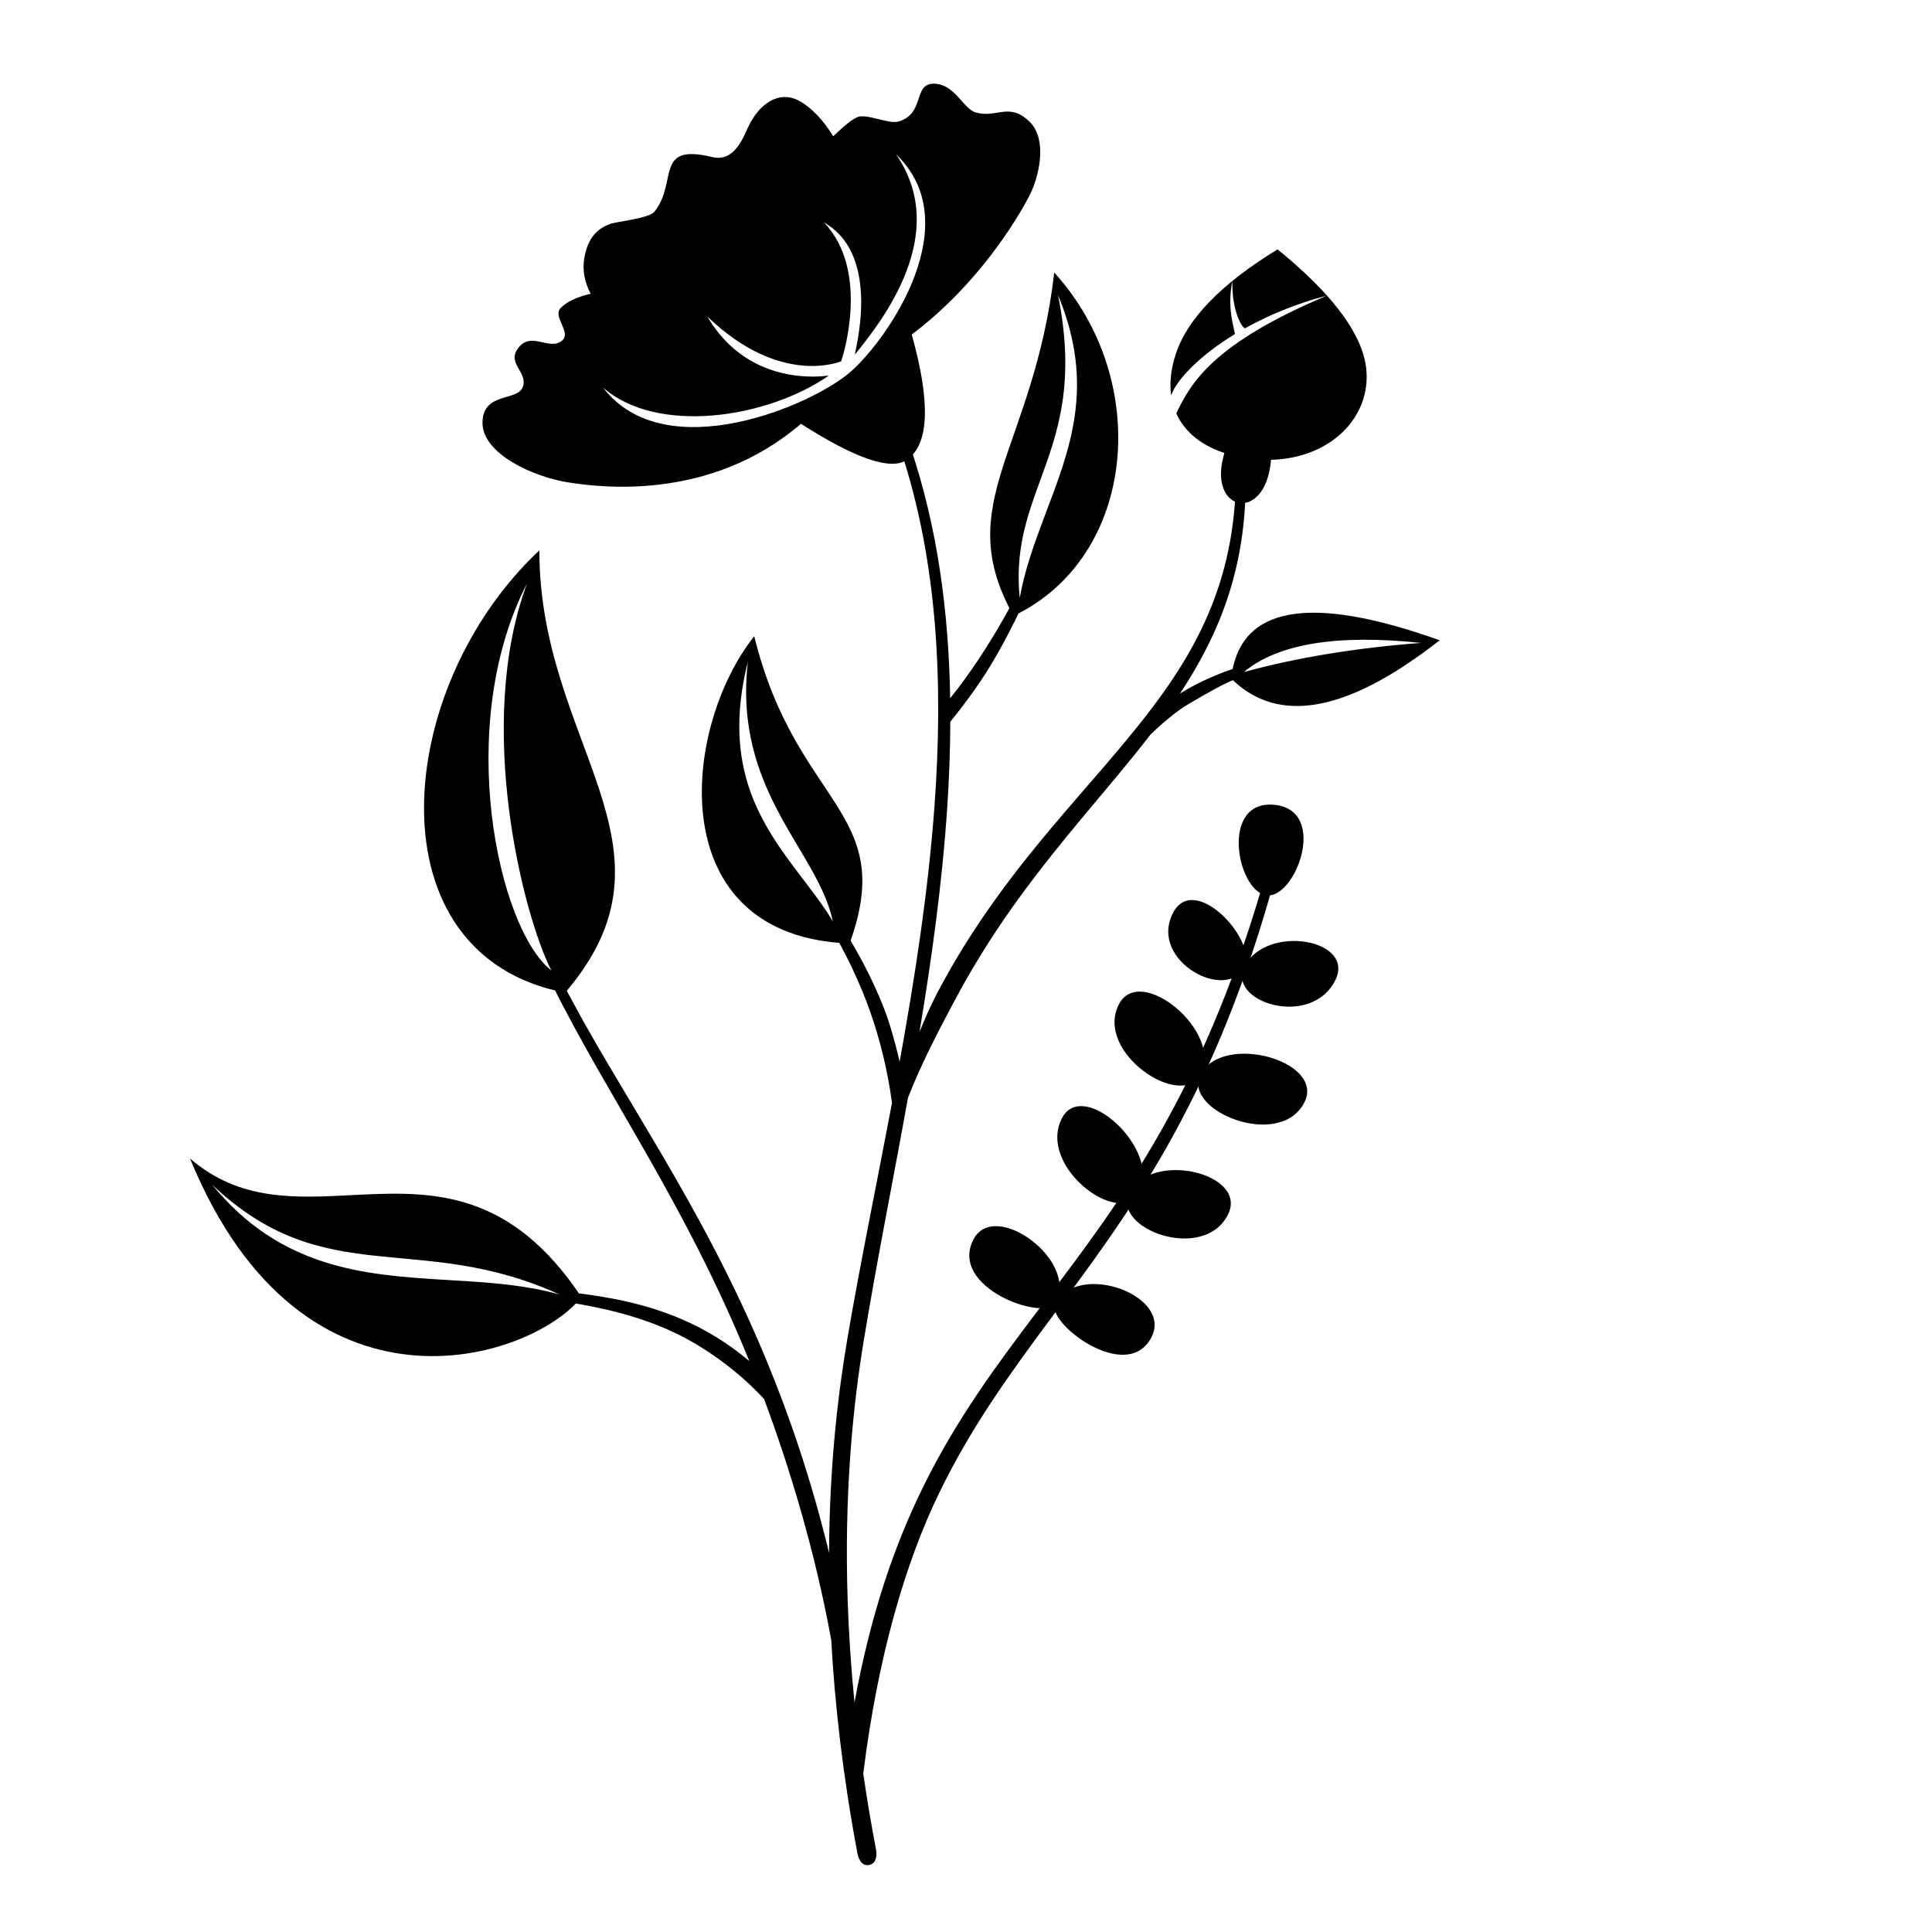 <?xml version="1.0" encoding="UTF-8"?>
<!-- Uploaded to: ICON Repo, www.svgrepo.com, Generator: ICON Repo Mixer Tools -->
<svg fill="#000000" width="800px" height="800px" version="1.1" viewBox="144 144 512 512" xmlns="http://www.w3.org/2000/svg">
 <g>
  <path d="m194.36 451.02c13.234 11.414 28.051 10.457 43.316 9.676l2.133-0.105c19.57-0.941 39.789-0.641 58.277 27.16-13.016 16.617-73.719 36.496-103.73-36.73zm5.82 6.887c18 22.047 39.867 23.938 61.164 25.23l1.992 0.121c0.668 0.039 1.328 0.078 1.992 0.117l1.984 0.125c8.594 0.551 17.023 1.301 24.992 3.57-37.332-17.062-62.188-0.617-92.125-29.164z"/>
  <path d="m343.88 312.6c11.051 45.027 38.078 46.191 25.277 81.426-49.84-1.762-44.664-56.977-25.277-81.426zm-1.684 6.715c-7.094 28.305 3.762 43.406 13.984 56.844l0.871 1.148c0.148 0.191 0.293 0.383 0.438 0.574l0.863 1.137c2.297 3.031 4.488 6.019 6.356 9.102-4.035-18.887-26.465-34.402-22.512-68.805z"/>
  <path d="m286.93 289.85c0 51.668 40.102 78.441 6.852 117.21-51.75-9.82-45.727-80.742-6.852-117.21zm-3.262 8.781c-19.359 37.535-7.742 91.477 6.434 102.54-7.383-14.492-20.359-65.008-6.434-102.54z"/>
  <path d="m423.39 216.23c26.027 28.621 21.832 75.418-10.785 90.984-16.805-29.945 5.32-44.012 10.785-90.984zm0.992 5.953c4.668 23.086-0.023 36.258-4.519 48.578l-0.586 1.602c-3.297 9.062-6.262 17.875-5.043 30.098 1.277-7.055 3.582-13.629 6.012-20.117l0.664-1.766c6.566-17.363 13.473-34.336 3.473-58.395z"/>
  <path d="m525.53 313.68c-24.418 19.133-42.84 22.504-55.258 10.121 2.125-19.141 20.543-22.512 55.258-10.121zm-4.91 0.703c-22.316-2.356-37.973 0.211-46.969 7.703 14.156-3.848 29.812-6.414 46.969-7.703z"/>
  <path d="m479.42 381.23c-7.738-1.484-12.074-25.418 2.387-23.938 14.457 1.484 5.352 25.422-2.387 23.938z"/>
  <path d="m423.65 489.32c6.453-11.094 31.105-1.938 25.52 9.016-6.523 12.797-28.367-4.125-25.52-9.016z"/>
  <path d="m443.36 460.02c5.93-11.195 31.613-5.031 26.031 5.922-6.523 12.797-31.059 3.562-26.031-5.922z"/>
  <path d="m462.17 428.74c5.934-11.195 33.086-3.547 27.504 7.406-6.523 12.797-32.527 2.078-27.504-7.406z"/>
  <path d="m473.86 400c5.934-11.195 29.539-7.078 23.957 3.875-6.523 12.797-28.98 5.606-23.957-3.875z"/>
  <path d="m423.65 489.32c6.453-11.094-16.121-27.742-21.707-16.789-6.523 12.797 18.859 21.68 21.707 16.789z"/>
  <path d="m445.87 460.02c6.008-11.328-14.891-30.582-20.473-19.629-6.523 12.797 15.449 29.113 20.473 19.629z"/>
  <path d="m462.17 428.74c6.008-11.328-16.07-29.527-21.656-18.57-6.523 12.793 16.633 28.055 21.656 18.57z"/>
  <path d="m473.86 400c3.133-7.07-13.441-24.977-19.023-14.023-6.523 12.797 14.676 23.836 19.023 14.023z"/>
  <path d="m467.9 266.41c-1.266 6.5 1.348 10.379 4.559 10.871 3.41 0.52 7.5-2.793 8.328-10.871 1.496-14.629-10.078-14.438-12.887 0z"/>
  <path d="m506.15 242.69c0.793 14.062-12.82 25.031-30.453 22.906-10.395-1.254-17.129-5.691-19.969-12.031 3.719-7.812 9.441-18.41 39.934-31.23 6.644 7.43 10.141 14.215 10.488 20.355zm-23.59-32.605c5.238 4.262 9.605 8.344 13.098 12.25-8.047 2.074-15.449 5.188-21.688 8.645-0.484 0.266-3.578-4.035-3.367-12.531-1.695 8.008 1.027 13.871 0.586 14.137-8.973 5.418-15.391 11.996-16.82 16.199-0.457-3.305-0.074-6.945 1.172-10.805 3.055-9.453 12.062-18.754 27.02-27.895z"/>
  <path d="m391.46 166.18c5.547 0 7.773 6.633 11.059 7.602 5.609 1.652 8.816-2.801 14.254 2.394 5.059 4.828 2.465 15.07 0 19.754-5.816 11.047-16.797 25.988-31.152 36.719 5.047 18.055 4.621 29.125-1.285 33.215-4.203 2.906-13.559-0.277-28.07-9.547-24.262 20.801-53.637 16.742-61.461 15.562-9.262-1.391-22.941-7.535-22.941-15.828s9.395-5.582 10.711-9.578c1.316-4-4.516-6.227-1.121-10.395 3.398-4.172 7.781 0.629 11.156-1.555 1.688-1.094 1.082-2.723 0.355-4.383l-0.312-0.711c-0.613-1.422-1.082-2.809-0.043-3.836 1.621-1.602 4.113-2.816 7.481-3.641l0.434-0.105c-1.598-3.07-2.254-6.281-1.664-9.547 0.793-4.398 2.731-7.57 7.019-9.012 1.699-0.57 10.113-1.422 11.523-3.156 6.375-7.856-0.184-18.289 15.379-14.5 5.824 1.414 8.242-5.312 9.453-7.898 2.906-6.211 8.125-9.848 13.391-7.086 3.391 1.777 6.5 5.125 9.191 9.457 0.5-0.469 1.012-0.945 1.535-1.426 2.562-2.367 4.371-3.633 5.438-3.801 2.832-0.453 7.875 2.094 10.449 1.297 6.949-2.16 3.68-9.996 9.223-9.996zm-10.008 18.711c14.398 20.801-3.18 43.59-10.852 53.016-0.594 0.73 7.672-25.918-8.246-34.965 12.539 13.078 4.723 36.496 4.555 36.816-0.281 0.047-16.035 6.809-35.469-11.887 8.082 13.77 20.746 15.855 27.531 15.926l0.707 0.004c2.496-0.027 4.027-0.309 3.961-0.262-16.289 11.324-45.504 15.758-59.84 3.156 16.469 21.543 55.832 4.664 65.895-4.41 10.066-9.07 30.734-39.344 11.758-57.395z"/>
  <path d="m383.63 261.8c0.703-0.234 1.461 0.145 1.695 0.848 7.098 21.012 10.098 43.406 10.48 66.398 2.609-3.227 5.144-6.731 7.59-10.418 3.238-4.879 6.328-10.066 9.152-15.414 0.332-0.664 1.133-0.934 1.797-0.605s0.934 1.137 0.605 1.797c-2.613 5.582-5.469 11.023-8.551 16.121-3.309 5.477-7.535 11.066-11.219 15.543l0.664-0.816c-0.023 7.469-0.309 14.992-0.805 22.543-1.305 19.859-4.066 39.914-7.363 59.68 1.449-3.555 2.957-6.984 4.523-9.984 4.965-9.531 10.402-17.973 15.98-25.699 9.5-13.168 19.469-24.215 28.609-34.863 10.109-11.781 19.23-23.039 25.586-36.176 4.973-10.289 8.262-21.723 9.012-35.457 0.035-0.738 0.664-1.312 1.402-1.281 0.738 0.035 1.312 0.66 1.277 1.402-0.492 14.195-3.66 26.074-8.59 36.797-2.508 5.445-5.469 10.59-8.773 15.59l0.488-0.309c4.606-2.797 9.594-4.969 14.672-6.617 0.699-0.246 1.465 0.117 1.715 0.816 0.246 0.695-0.117 1.465-0.816 1.711-4.758 1.84-8.406 4.051-13.652 7.082-3.148 1.816-7 5.066-10.262 8.234-2.805 3.648-5.758 7.273-8.809 10.945-8.895 10.707-18.586 21.82-27.887 34.965-5.379 7.602-10.605 15.902-15.516 25.188-3.949 7.473-8.504 16.074-12.008 25.105-4.043 22.402-8.438 44.227-11.785 64.742-2.789 17.02-5.148 39.996-4.199 68.504 0.285 8.512 0.863 17.516 1.812 27 4.34-23.777 10.734-42.07 18.418-57.59 8.742-17.656 19.152-31.715 30.102-46.18 0.48-0.637 0.961-1.27 1.441-1.906l1.445-1.91c19.57-25.848 40.523-54.145 56.367-107.85 0.207-0.711 0.949-1.121 1.66-0.914 0.711 0.203 1.121 0.949 0.914 1.656-16.184 57.055-38.316 85.949-58.613 113.33-10.645 14.363-20.781 28.301-29.258 45.762-8.969 18.477-16.273 43.246-20.156 74.453 0.938 6.481 2.051 13.152 3.363 20.02 0.152 0.793 0.543 3.672-1.754 4.188-2.297 0.512-3.012-2.316-3.152-3.055-3.863-20.586-6.004-39.461-6.941-56.555-4.273-23.434-10.969-45.535-17.801-63.867-7.016-7.613-15.863-13.832-23.551-17.492-8.98-4.277-18.445-6.574-28.297-8.141-0.734-0.098-1.25-0.777-1.148-1.508 0.098-0.734 0.773-1.246 1.508-1.148 10.25 1.152 20.152 3.059 29.605 7.113 6.203 2.66 12.195 6.254 17.969 11.117-16.859-41.625-37.863-70.57-52.34-99.969-0.332-0.66-0.062-1.469 0.598-1.801 0.66-0.332 1.469-0.062 1.801 0.598 15.117 29.648 37.008 58.711 54.535 101.09 6.238 15.082 11.906 31.848 16.539 50.906 0.117-23.023 2.344-41.965 4.824-56.566 3.383-19.875 7.758-40.977 11.852-62.641-1.117-8.645-3.293-17.109-5.664-23.891-2.93-8.367-6.574-15.652-10.477-22.453-0.383-0.633-0.176-1.457 0.457-1.84 0.637-0.379 1.457-0.176 1.84 0.457 4.289 6.793 8.375 14.078 11.688 22.531 1.59 4.051 3.012 9.234 4.191 14.215 4.055-22.355 7.59-45.18 9.234-67.766 2.375-32.586 0.812-64.664-8.875-94.066-0.234-0.699 0.145-1.461 0.848-1.695z"/>
 </g>
</svg>